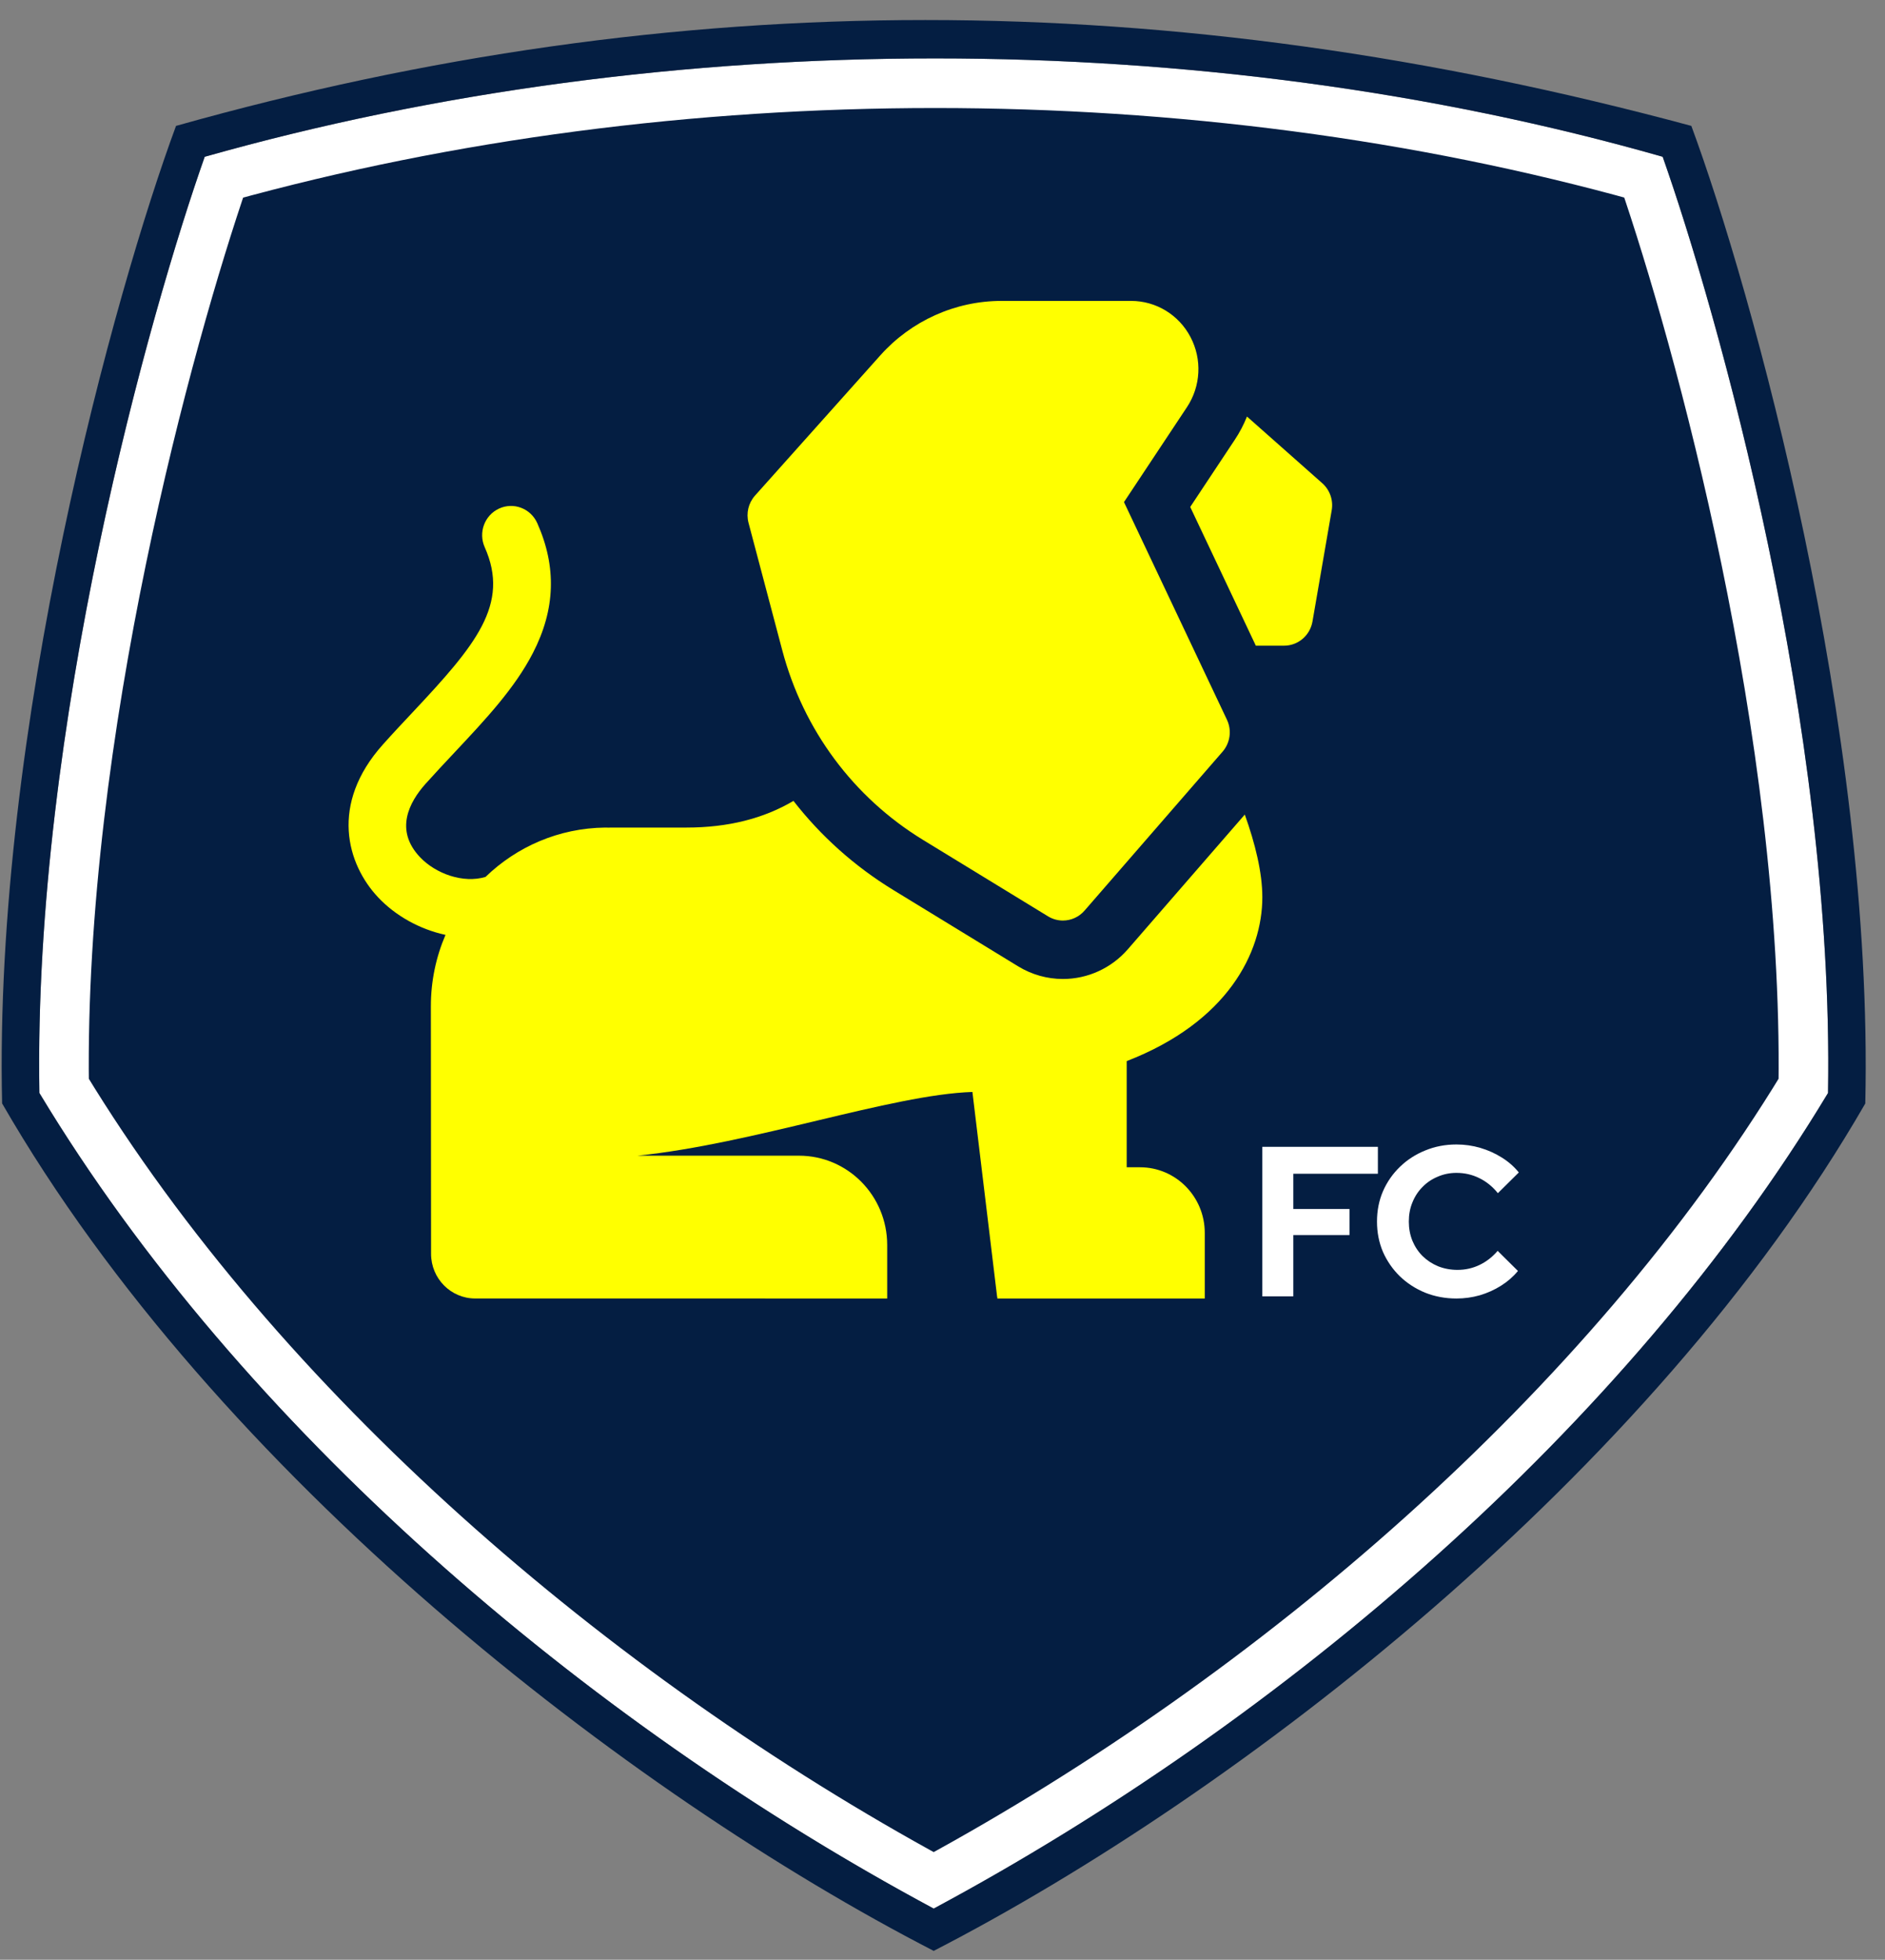<svg width="76" height="79" viewBox="0 0 76 79" fill="none" xmlns="http://www.w3.org/2000/svg">
<rect x="0" y="0" width="76" height="79" fill="#808080" stroke="none"/>
<path d="M9.026 7.142C27.244 2.092 48.194 2.093 66.263 7.14C68.475 13.58 72.892 29.544 72.707 43.773C64.781 56.806 51.366 68.34 37.645 75.8C23.926 68.34 10.51 56.806 2.584 43.773C2.398 29.545 6.812 13.581 9.026 7.142Z" fill="#041E42" stroke="white" stroke-width="2"/>
<path fill-rule="evenodd" clip-rule="evenodd" d="M67.036 6.32C69.213 12.49 73.957 29.216 73.703 44.059C65.592 57.524 51.73 69.379 37.645 76.937C23.561 69.379 9.699 57.524 1.588 44.059C1.333 29.216 6.075 12.49 8.254 6.32C26.932 1.033 48.51 1.033 67.036 6.32ZM7.097 5.075C27.307 -0.615 47.087 -0.615 68.192 5.075C70.633 11.673 75.554 29.355 75.205 44.483C66.56 59.474 49.941 72.31 37.645 78.642C25.348 72.308 8.726 59.472 0.085 44.48C-0.264 29.353 4.656 11.672 7.097 5.075Z" fill="#041E42"/>
<path d="M50.895 52.258V46.23H55.554V47.315H52.144V48.736H54.409V49.786H52.144V52.258H50.895Z" fill="white"/>
<path d="M58.721 52.344C58.273 52.344 57.854 52.266 57.464 52.111C57.073 51.951 56.732 51.73 56.439 51.448C56.152 51.167 55.925 50.84 55.759 50.467C55.598 50.088 55.518 49.68 55.518 49.244C55.518 48.802 55.598 48.394 55.759 48.021C55.925 47.642 56.155 47.312 56.448 47.031C56.74 46.749 57.079 46.531 57.464 46.376C57.854 46.215 58.273 46.135 58.721 46.135C59.054 46.135 59.376 46.181 59.686 46.273C59.996 46.364 60.283 46.494 60.547 46.66C60.817 46.827 61.046 47.028 61.236 47.263L60.392 48.098C60.174 47.828 59.921 47.625 59.634 47.487C59.353 47.349 59.048 47.28 58.721 47.28C58.451 47.28 58.199 47.332 57.963 47.435C57.728 47.533 57.524 47.671 57.352 47.849C57.18 48.021 57.045 48.227 56.947 48.469C56.849 48.704 56.801 48.962 56.801 49.244C56.801 49.519 56.849 49.778 56.947 50.019C57.045 50.254 57.182 50.461 57.361 50.639C57.538 50.811 57.745 50.946 57.98 51.044C58.222 51.141 58.483 51.19 58.764 51.19C59.08 51.19 59.376 51.124 59.651 50.992C59.927 50.86 60.171 50.67 60.383 50.423L61.201 51.233C61.012 51.463 60.785 51.661 60.521 51.827C60.257 51.994 59.97 52.123 59.66 52.215C59.355 52.301 59.043 52.344 58.721 52.344Z" fill="white"/>
<path d="M53.312 19.479L50.276 16.791C50.146 17.116 49.983 17.43 49.785 17.727L47.988 20.436L50.633 26.028H51.772C52.337 26.028 52.819 25.617 52.917 25.053L53.692 20.57C53.763 20.164 53.618 19.751 53.312 19.479Z" fill="#FFFF00"/>
<path d="M45.473 38.265C44.811 39.027 43.857 39.464 42.854 39.464C42.22 39.464 41.597 39.288 41.053 38.956L36.016 35.877C34.451 34.92 33.094 33.702 31.991 32.285C30.789 32.996 29.354 33.36 27.681 33.36H24.675C24.671 33.36 24.666 33.36 24.662 33.36C24.62 33.36 24.577 33.361 24.534 33.363C24.491 33.362 24.448 33.36 24.404 33.36C22.53 33.38 20.833 34.134 19.575 35.35C18.68 35.619 17.568 35.226 16.928 34.547C15.907 33.463 16.49 32.343 17.16 31.594C17.541 31.169 17.938 30.746 18.321 30.338C19.572 29.005 20.755 27.746 21.488 26.319C22.392 24.564 22.448 22.853 21.662 21.089C21.397 20.495 20.709 20.232 20.123 20.5C19.538 20.768 19.278 21.466 19.543 22.059C20.569 24.36 19.18 26.005 16.637 28.714C16.244 29.132 15.837 29.565 15.438 30.012C13.281 32.422 13.987 34.838 15.247 36.175C15.941 36.912 16.917 37.461 17.962 37.686C17.582 38.569 17.371 39.543 17.372 40.568L17.38 50.545C17.381 51.538 18.176 52.343 19.157 52.343L35.77 52.344V50.188C35.77 48.199 34.178 46.587 32.215 46.587H25.696C30.377 46.11 35.933 44.126 39.206 44.018L40.206 52.307H40.222L40.204 52.344H48.574V49.699C48.574 48.238 47.406 47.054 45.964 47.054H45.427V42.774C49.492 41.2 50.895 38.399 50.895 36.17C50.895 35.179 50.61 34.015 50.188 32.836L45.473 38.265Z" fill="#FFFF00"/>
<path d="M31.54 26.215C32.391 29.426 34.407 32.141 37.217 33.859L42.254 36.938C42.441 37.052 42.648 37.108 42.854 37.108C43.179 37.108 43.5 36.97 43.727 36.708L49.292 30.301C49.6 29.946 49.67 29.439 49.468 29.013L45.317 20.24L47.856 16.413C48.416 15.568 48.471 14.485 47.999 13.587C47.527 12.688 46.609 12.13 45.604 12.13H40.378C38.52 12.13 36.739 12.93 35.493 14.325L30.44 19.979C30.175 20.276 30.077 20.689 30.179 21.075L31.54 26.215Z" fill="#FFFF00"/>
</svg>
